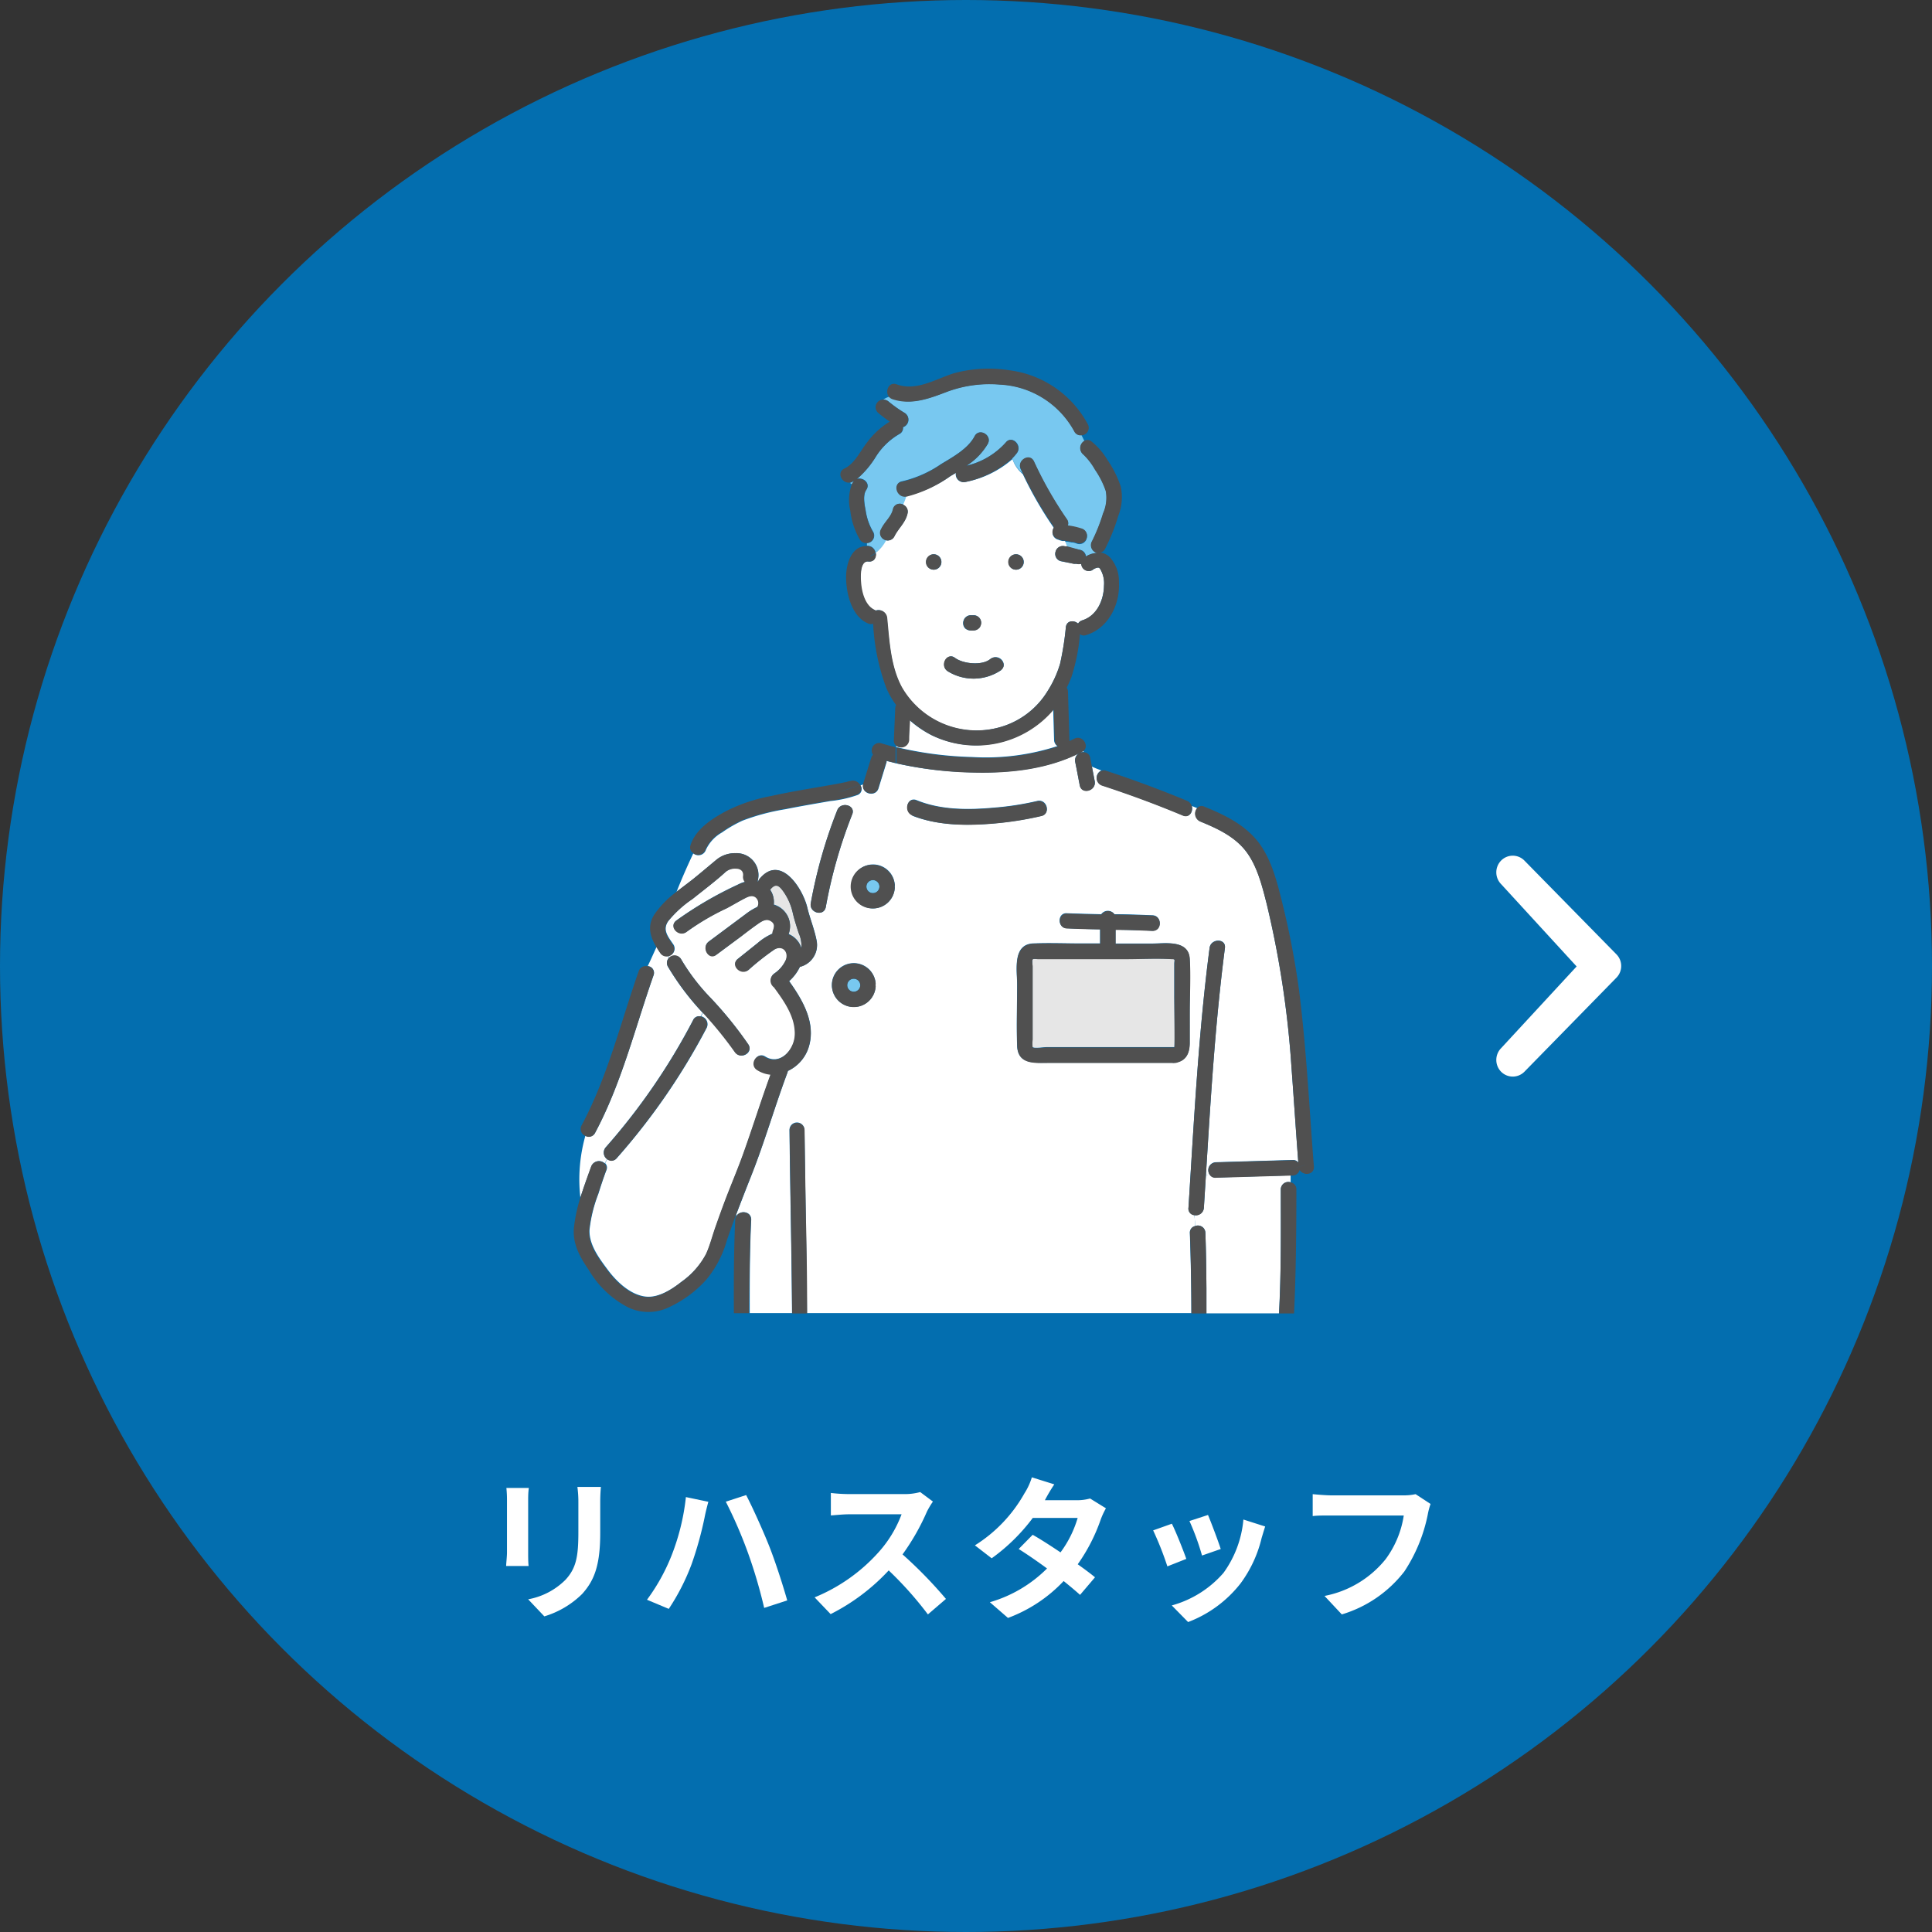 <svg xmlns="http://www.w3.org/2000/svg" viewBox="0 0 258.18 258.18"><rect x="0" y="0" width="258.18" height="258.18" fill="#333333" stroke="none"/><defs><style>.cls-1{fill:#036eaf;}.cls-2{fill:#fff;}.cls-3{fill:none;}.cls-4{fill:#e6e6e6;}.cls-5{fill:#78c8f0;}.cls-6{fill:#505050;}</style></defs><g id="レイヤー_2" data-name="レイヤー 2"><g id="レイヤー_1-2" data-name="レイヤー 1"><circle class="cls-1" cx="129.09" cy="129.09" r="129.09"/><path class="cls-2" d="M70.58,200.46v7c0,.52,0,1.33.06,1.81h-3c0-.4.11-1.21.11-1.83v-7a15.15,15.15,0,0,0-.08-1.6h3C70.6,199.33,70.58,199.79,70.58,200.46Zm9.63.31v4.12c0,4.47-.88,6.4-2.41,8.11a12.17,12.17,0,0,1-5.06,3l-2.16-2.28a9.43,9.43,0,0,0,5-2.62c1.43-1.56,1.71-3.12,1.71-6.37v-3.95a15.07,15.07,0,0,0-.13-2.08h3.14C80.25,199.27,80.21,199.94,80.21,200.77Z"/><path class="cls-2" d="M91.66,200.06l3,.63c-.17.6-.42,1.62-.5,2.08A47.58,47.58,0,0,1,92.43,209,29.09,29.09,0,0,1,89.37,215l-2.91-1.22A26,26,0,0,0,89.69,208,30.08,30.08,0,0,0,91.66,200.06Zm5.29.63,2.76-.9c.85,1.62,2.29,4.83,3.08,6.82s1.83,5.2,2.41,7.26l-3.08,1a65.91,65.91,0,0,0-2.16-7.34A60.57,60.57,0,0,0,97,200.69Z"/><path class="cls-2" d="M123.87,202a30.34,30.34,0,0,1-3.26,5.72,58.5,58.5,0,0,1,5.8,5.95L124,215.74a47.58,47.58,0,0,0-5.24-5.88A27.4,27.4,0,0,1,111,215.7l-2.14-2.24a23.3,23.3,0,0,0,8.52-6,15.83,15.83,0,0,0,3.1-5.1h-7c-.87,0-2,.13-2.45.15v-3a21.49,21.49,0,0,0,2.45.15h7.34a7.72,7.72,0,0,0,2.15-.27l1.7,1.27A10.78,10.78,0,0,0,123.87,202Z"/><path class="cls-2" d="M139.63,200.48h4.23a6.48,6.48,0,0,0,1.81-.23l2.12,1.31a10.22,10.22,0,0,0-.69,1.48,23.75,23.75,0,0,1-3.08,6c.9.64,1.71,1.24,2.31,1.74l-2,2.35c-.57-.52-1.34-1.16-2.19-1.85a19.55,19.55,0,0,1-7.44,4.93l-2.42-2.1a17.75,17.75,0,0,0,7.64-4.51c-1.36-1-2.73-1.94-3.79-2.6L138,205.1c1.1.62,2.41,1.47,3.72,2.35a14.58,14.58,0,0,0,2.29-4.6h-6a25.1,25.1,0,0,1-5.49,5.39l-2.24-1.73a19.32,19.32,0,0,0,6.61-6.93,8.59,8.59,0,0,0,1-2.16l3,.94A22.46,22.46,0,0,0,139.63,200.48Z"/><path class="cls-2" d="M158.53,208.32l-2.53,1a43,43,0,0,0-1.9-4.81l2.5-.89C157.12,204.64,158.12,207.15,158.53,208.32Zm10.07-2.81a16.7,16.7,0,0,1-2.83,6.1,16.17,16.17,0,0,1-7,5.15l-2.18-2.22a14.09,14.09,0,0,0,6.91-4.35,14.26,14.26,0,0,0,2.66-7.13l2.91.93C168.85,204.66,168.73,205.1,168.6,205.51ZM163.13,207l-2.5.87a33.12,33.12,0,0,0-1.68-4.61l2.48-.81C161.82,203.37,162.84,206.07,163.13,207Z"/><path class="cls-2" d="M190.79,202.43a21.44,21.44,0,0,1-3.12,7.57,16.57,16.57,0,0,1-8.36,5.74L177,213.27a13.82,13.82,0,0,0,8.15-4.89,13.08,13.08,0,0,0,2.44-5.86h-9.7c-.93,0-1.93,0-2.47.08v-2.93c.62.06,1.81.16,2.49.16h9.61a7.27,7.27,0,0,0,1.65-.16l2,1.31A9.35,9.35,0,0,0,190.79,202.43Z"/><path class="cls-3" d="M142,72.23a3.77,3.77,0,0,1-.57-.18A3.77,3.77,0,0,0,142,72.23Z"/><path class="cls-3" d="M142.33,72.3l.31,0-.45-.08Z"/><path class="cls-3" d="M143.38,72.49l-.13,0Z"/><path class="cls-4" d="M156.92,128.84c0-.59.18-.67-.32-.7-2.06-.12-4.16,0-6.22,0H138.7c-.26,0-.66,0-.72.05s0,.75,0,.93v9.81a3.86,3.86,0,0,0,0,1c.27.2,1.5,0,1.83,0h17.11c.1,0,0-6.5,0-7Z"/><path class="cls-5" d="M113.22,131.66a.87.87,0,0,0,1.74,0A.87.87,0,0,0,113.22,131.66Z"/><path class="cls-5" d="M115.78,118.48a.87.87,0,0,0,1.74,0A.87.87,0,0,0,115.78,118.48Z"/><path class="cls-5" d="M114.12,64.29l-.26.14a1.43,1.43,0,0,1-.27.09,2.25,2.25,0,0,0,.24.21,2.09,2.09,0,0,1,.17-.28Z"/><path class="cls-5" d="M117,73.9a5.3,5.3,0,0,0,1.5-1.69,1,1,0,0,1-.34-.12,1,1,0,0,1-.37-1.4c.46-1,1.35-1.62,1.57-2.63a.93.93,0,0,1,1.4-.61,7.58,7.58,0,0,0,.44-1.15h-.06c-1.3.2-1.85-1.78-.55-2A15.34,15.34,0,0,0,125.78,62c1.53-.92,3.6-2.06,4.46-3.71.61-1.17,2.39-.13,1.77,1a8.77,8.77,0,0,1-2.83,2.93,10.11,10.11,0,0,0,5.25-3.11c.82-1,2.26.42,1.45,1.45a6.55,6.55,0,0,1-.61.69,4.39,4.39,0,0,0,1.38,2l-.24-.52c-.56-1.19,1.21-2.24,1.77-1a51.07,51.07,0,0,0,4.39,7.71.87.87,0,0,1,.12.85,9.45,9.45,0,0,1,1.81.4,1,1,0,0,1,.72,1.26,1,1,0,0,1-1.26.72,3.18,3.18,0,0,0-.58-.17l-.13,0-.61-.11-.31,0,.27.73,1.79.37a1,1,0,0,1,.74.88,3.12,3.12,0,0,1,1.51-.48,1.06,1.06,0,0,1-.71-1.51,23.39,23.39,0,0,0,1.5-3.76,5.15,5.15,0,0,0,.37-3,11.57,11.57,0,0,0-1.44-2.85,8.66,8.66,0,0,0-1.53-2,1.12,1.12,0,0,1,.08-1.84l-.39-.79a.91.91,0,0,1-.92-.49,12,12,0,0,0-10-6.28,16.28,16.28,0,0,0-7.12,1c-2.28.87-4.72,1.79-7.14.9a1.07,1.07,0,0,1-.42-.28,2.86,2.86,0,0,0-.9.42,1.12,1.12,0,0,1,.78.29,16.66,16.66,0,0,0,2.13,1.5,1.06,1.06,0,0,1-.25,1.89.9.9,0,0,1-.5.92A9.11,9.11,0,0,0,117.06,61,12.53,12.53,0,0,1,114.51,64c.81-.29,1.87.56,1.26,1.44-.49.73-.23,2-.08,2.78a7.79,7.79,0,0,0,1,2.85,1,1,0,0,1-.83,1.5,2.19,2.19,0,0,0,0,.36H116A1.08,1.08,0,0,1,117,73.9Z"/><path class="cls-2" d="M142.33,72.3l-.14,0-.21,0a3.77,3.77,0,0,1-.57-.18,1,1,0,0,1-.72-1.26.9.9,0,0,1,.13-.28l0-.05a50.66,50.66,0,0,1-4.14-7.18,4.39,4.39,0,0,1-1.38-2A13.44,13.44,0,0,1,129,64.41a1.06,1.06,0,0,1-1.27-1.22l-.73.44a17.4,17.4,0,0,1-5.88,2.67,7.58,7.58,0,0,1-.44,1.15,1,1,0,0,1,.58,1.16c-.26,1.24-1.25,2-1.78,3.11a1,1,0,0,1-1.06.49A5.3,5.3,0,0,1,117,73.9c.11.59-.21,1.22-1,1.13-1.09-.13-1,1.92-1,2.75.09,1.31.53,3.14,1.85,3.73l.14.08a1.14,1.14,0,0,1,1.5.92c.35,3.13.49,6.54,2,9.36A11.52,11.52,0,0,0,134.2,97,10.91,10.91,0,0,0,140,92.34a14.36,14.36,0,0,0,1.66-3.63,39.06,39.06,0,0,0,.78-4.94c.14-.88,1.09-.91,1.63-.44a1,1,0,0,1,.58-.44c1.95-.6,2.84-2.73,2.88-4.64A3.69,3.69,0,0,0,147,76a.41.41,0,0,0-.23-.16,1.49,1.49,0,0,0-.78.34,1,1,0,0,1-1.48-.84,1.16,1.16,0,0,1-.64,0l-.25,0,.17.39-.17-.39L141.77,75a1,1,0,0,1-.71-1.27,1,1,0,0,1,1.26-.71l.28,0ZM128.8,82.84a.72.72,0,0,1,.21-.33,1,1,0,0,1,.73-.3h.36a1,1,0,0,1,1,1,.9.9,0,0,1-.09.4.72.72,0,0,1-.21.33,1.06,1.06,0,0,1-.73.3h-.36A1.09,1.09,0,0,1,129,84a1,1,0,0,1-.3-.73A.86.86,0,0,1,128.8,82.84Zm-4-6.71a1,1,0,0,1,0-2.06A1,1,0,0,1,124.76,76.13Zm9,13.41a6.54,6.54,0,0,1-7.18.14c-1.06-.77,0-2.55,1-1.77s3.57,1.08,4.7.18S134.79,88.71,133.76,89.54Zm2-13.41a1,1,0,0,1,0-2.06A1,1,0,0,1,135.76,76.13Z"/><path class="cls-2" d="M141.31,99.7a1,1,0,0,1-.45-.82l-.12-4.1,0,0a13.54,13.54,0,0,1-16.29,3.44,13.87,13.87,0,0,1-2.92-2c0,.88-.07,1.76-.11,2.63a1.07,1.07,0,0,1-1.66.82v.16a48.27,48.27,0,0,0,10.14,1.33A30.84,30.84,0,0,0,141.31,99.7Z"/><path class="cls-2" d="M159.73,163.84c0-.49-.08-1-.13-1.47a.87.87,0,0,1-.78-1c.74-11.6,1.32-23.17,2.82-34.7.17-1.29,2.22-1.31,2.05,0-1.31,10.1-1.91,20.22-2.54,30.37l.5-.09a1.05,1.05,0,0,1,.82-1.64l10.27-.3a.92.92,0,0,1,.76.33c-.33-4.27-.6-8.53-.92-12.8a129.73,129.73,0,0,0-3.3-21.74c-.62-2.43-1.25-5.08-2.81-7.1s-3.85-3-6.08-3.94A1.15,1.15,0,0,1,160,108l-.72-.29c.19.73-.33,1.6-1.19,1.25-3.53-1.48-7.13-2.81-10.77-4a1.07,1.07,0,0,1-.14-2c-.43-.16-.85-.32-1.26-.52.12.64.25,1.29.37,1.93.25,1.3-1.73,1.85-2,.55-.2-1-.4-2.1-.61-3.14a1.1,1.1,0,0,1,1.15-1.29,1,1,0,0,1-.07-.15l-.17.11c-4.4,2.31-9.53,2.87-14.43,2.76A50.52,50.52,0,0,1,119.72,102v0l-1.24-.31a1.24,1.24,0,0,1,0,.16l-1.08,3.5c-.4,1.26-2.38.72-2-.54v0l-.41.14a.85.85,0,0,1-.39,1.29,15.68,15.68,0,0,1-3.65.81c-2,.35-4,.69-6,1.09a29,29,0,0,0-5.73,1.53,17.38,17.38,0,0,0-2.74,1.58,5.13,5.13,0,0,0-2.15,2.32,1.05,1.05,0,0,1-1.68.47c-.8,1.68-1.55,3.4-2.24,5.14.78-.62,1.58-1.2,2.32-1.79,1-.81,2-1.66,3-2.49a3.87,3.87,0,0,1,2.57-.89,2.93,2.93,0,0,1,3,3.54.77.77,0,0,1-.06.23l.09,0a1.3,1.3,0,0,1,.2-.36c2.77-3.32,5.73,1.25,6.36,3.86.35,1.46.94,2.87,1.23,4.35a3,3,0,0,1-2.22,3.57,6,6,0,0,1-1.44,1.91c1.86,2.61,3.68,5.74,2.56,9a5.22,5.22,0,0,1-2.73,3,1.05,1.05,0,0,1-.06.24c-1.73,4.61-3.07,9.36-4.9,13.93-.66,1.68-1.31,3.35-1.94,5,0,.09,0,.18,0,.27.43-.87,2-.73,2,.43-.2,4.16-.21,8.32-.2,12.49h5.65c-.06-8.16-.25-16.32-.34-24.47a1,1,0,0,1,2,0q.08,5.91.18,11.82.1,6.33.16,12.65h51.36c0-3.58-.07-7.15-.2-10.73A.89.89,0,0,1,159.73,163.84Zm-51.38-43.16a65.23,65.23,0,0,1,3.54-12.42c.5-1.2,2.48-.67,2,.55a65.23,65.23,0,0,0-3.54,12.42C110.08,122.53,108.1,122,108.35,120.68ZM117,132a2.93,2.93,0,1,1,0-.73,1,1,0,0,1,0,.36A1.08,1.08,0,0,1,117,132Zm2.56-13.18a2.91,2.91,0,0,1-5.8-.37,2.91,2.91,0,0,1,5.8-.36.85.85,0,0,1,0,.36A.88.88,0,0,1,119.53,118.85Zm2.37-9.9c-1.21-.5-.68-2.49.55-2,3.26,1.34,6.94,1.32,10.41,1a38.35,38.35,0,0,0,5.73-.89c1.29-.3,1.84,1.68.55,2a44.52,44.52,0,0,1-6.28,1C129.24,110.35,125.31,110.34,121.9,109Zm35.49,33a1.06,1.06,0,0,1-.45.09.94.94,0,0,1-.29,0H140.09c-1.81,0-4.07.26-4.17-2.25-.1-2.73,0-5.48,0-8.2,0-1.91-.65-5.36,2.14-5.49,2.14-.09,4.32,0,6.46,0H147v-1.9c-1.47,0-2.94-.07-4.41-.13-1.32,0-1.32-2.11,0-2,1.52.06,3,.09,4.57.13a1.08,1.08,0,0,1,1.76,0c1.69,0,3.38.07,5.06.14,1.32,0,1.32,2.11,0,2.06-1.64-.07-3.28-.11-4.92-.14v1.86h4.71c1.8,0,5-.58,5.2,2,.14,2.39,0,4.84,0,7.24v3.9C159,140.54,158.62,141.58,157.39,141.93Z"/><path class="cls-2" d="M80.81,155.46c.11-.19.22-.37.32-.56a1.08,1.08,0,0,1-.19-1.58,84.82,84.82,0,0,0,11.68-17,.87.87,0,0,1,1-.5c.09-.16.18-.32.28-.48a35.26,35.26,0,0,1-4.65-6.17,1,1,0,0,1,.13-1.16l-.17-.29a1,1,0,0,1-1-.46c-.17-.24-.32-.48-.47-.72-.4.85-.77,1.72-1.18,2.56a.9.9,0,0,1,.78,1.23c-2.47,7-4.27,14.43-7.81,21.05a.92.92,0,0,1-1.3.38,21.52,21.52,0,0,0-.67,8.31c.43-1.44,1-2.87,1.47-4.24A1.11,1.11,0,0,1,80.81,155.46Z"/><path class="cls-2" d="M91,128.16a27.27,27.27,0,0,0,4,5.23,51.82,51.82,0,0,1,5,6.18c.74,1.1-1,2.12-1.78,1a52.11,52.11,0,0,0-4.26-5.24c-.1.16-.19.32-.28.48a1.08,1.08,0,0,1,.76,1.54,87.62,87.62,0,0,1-12,17.4.87.87,0,0,1-1.26.12c-.1.19-.21.37-.32.56a.83.83,0,0,1,.18.94c-.38,1-.74,2.09-1.07,3.15a18.94,18.94,0,0,0-1.19,4.84c-.07,2,1.31,3.81,2.45,5.34s3,3.35,5.09,3.57c1.69.18,3.51-1,4.77-2a10.75,10.75,0,0,0,3.3-3.73c.51-1.11.82-2.36,1.23-3.52s.86-2.42,1.31-3.62c.76-2,1.61-4,2.34-6,1.3-3.6,2.43-7.25,3.74-10.84a4.07,4.07,0,0,1-1.75-.6c-1.13-.69-.1-2.47,1-1.78,2,1.25,3.92-.93,4-2.87.12-2.44-1.4-4.54-2.78-6.43a1.12,1.12,0,0,1,0-1.8,4.42,4.42,0,0,0,1.59-1.87c.4-1.09-.47-2-1.55-1.36a34.64,34.64,0,0,0-3.45,2.72c-1,.82-2.49-.63-1.45-1.45l2.64-2.11a7.73,7.73,0,0,1,2-1.27,1.29,1.29,0,0,1,.06-.37c.2-.56.29-1-.32-1.36s-1.28.14-1.81.51c-.71.5-1.4,1-2.09,1.56l-3.33,2.47c-1.07.79-2.09-1-1-1.77l4.93-3.67a8.14,8.14,0,0,1,1.54-.94,1,1,0,0,0-.17-1.26c-.46-.38-1-.17-1.44.07-.83.42-1.63.91-2.46,1.35a32.74,32.74,0,0,0-5.34,3.13c-1,.82-2.49-.63-1.45-1.45a49.89,49.89,0,0,1,8.22-4.8,4.53,4.53,0,0,1,1-.39,1.07,1.07,0,0,1-.24-.85c.08-.63-.37-.89-.93-.94a2,2,0,0,0-1.6.61c-1.35,1.21-2.82,2.31-4.24,3.45a15,15,0,0,0-3.29,3c-.81,1.22,0,2.1.72,3.17a1,1,0,0,1-.74,1.49l.17.29A1,1,0,0,1,91,128.16Z"/><path class="cls-2" d="M171.16,159a1,1,0,0,1,1.31-1c0-.31,0-.62,0-.94l-10,.29a.87.87,0,0,1-.82-.41l-.5.09-.27,4.33a1.07,1.07,0,0,1-1.28,1c.05.49.1,1,.13,1.47a1,1,0,0,1,1.35.95c.09,2.46.12,4.92.14,7.38,0,1.11,0,2.23,0,3.35h9.69C171.22,170,171.16,164.46,171.16,159Z"/><path class="cls-4" d="M105.45,124.84a3,3,0,0,1,1.64,1.82,4.06,4.06,0,0,0-.36-2c-.29-.92-.59-1.81-.8-2.75a8,8,0,0,0-1.22-2.77c-.57-.81-1-1.19-1.74-.34l-.06.07a2.92,2.92,0,0,1,.49,2,3,3,0,0,1,2,3.89Z"/><path class="cls-6" d="M172.47,158a13.72,13.72,0,0,1-.15,3.56,13.72,13.72,0,0,0,.15-3.56,1,1,0,0,0-1.31,1c0,5.46.06,11-.23,16.52h2c.26-5.5.31-11,.31-16.52A.94.94,0,0,0,172.47,158Z"/><path class="cls-6" d="M161.64,126.7c-1.5,11.53-2.08,23.1-2.82,34.7a.87.87,0,0,0,.78,1c-.06-.6-.14-1.2-.22-1.8.08.6.16,1.2.22,1.8a1.07,1.07,0,0,0,1.28-1l.27-4.33a3.64,3.64,0,0,1-1.77-.19,3.64,3.64,0,0,0,1.77.19c.63-10.15,1.23-20.27,2.54-30.37C163.86,125.39,161.81,125.41,161.64,126.7Z"/><path class="cls-6" d="M100.36,163c0-1.16-1.52-1.3-2-.43a30.54,30.54,0,0,0,.56,3.11,30.54,30.54,0,0,1-.56-3.11,1.09,1.09,0,0,0-.11.43c-.19,4.16-.2,8.32-.18,12.49h2C100.15,171.35,100.16,167.19,100.36,163Z"/><path class="cls-6" d="M107.52,151.05a1,1,0,0,0-2,0c.09,8.15.28,16.31.34,24.47h2q0-6.33-.16-12.65Q107.6,157,107.52,151.05Z"/><path class="cls-6" d="M161.08,164.79a1,1,0,0,0-1.35-.95,25.3,25.3,0,0,1-.15,5.36,25.3,25.3,0,0,0,.15-5.36.89.89,0,0,0-.71.95c.13,3.58.19,7.15.2,10.73h2c0-1.12,0-2.24,0-3.35C161.2,169.71,161.17,167.25,161.08,164.79Z"/><path class="cls-6" d="M143.68,101.82c.21,1,.41,2.09.61,3.14.25,1.3,2.23.75,2-.55-.12-.64-.25-1.29-.37-1.93l-.5-.25.5.25c-.08-.41-.16-.81-.23-1.21a.86.86,0,0,0-.84-.74,3.37,3.37,0,0,1,.37,1.29,3.37,3.37,0,0,0-.37-1.29A1.1,1.1,0,0,0,143.68,101.82Z"/><path class="cls-6" d="M129.74,84.26h.36a1.06,1.06,0,0,0,.73-.3.72.72,0,0,0,.21-.33.9.9,0,0,0,.09-.4,1,1,0,0,0-1-1h-.36a1,1,0,0,0-.73.3.72.72,0,0,0-.21.33.86.86,0,0,0-.09.39,1,1,0,0,0,.3.73A1.09,1.09,0,0,0,129.74,84.26Z"/><path class="cls-6" d="M132.31,88.09c-1.13.9-3.6.62-4.7-.18s-2.09,1-1,1.77a6.54,6.54,0,0,0,7.18-.14C134.79,88.71,133.33,87.27,132.31,88.09Z"/><path class="cls-6" d="M135.76,74.07a1,1,0,0,0,0,2.06A1,1,0,0,0,135.76,74.07Z"/><path class="cls-6" d="M124.76,74.07a1,1,0,0,0,0,2.06A1,1,0,0,0,124.76,74.07Z"/><path class="cls-6" d="M138.59,107.08a38.35,38.35,0,0,1-5.73.89c-3.47.31-7.15.33-10.41-1-1.23-.5-1.76,1.49-.55,2,3.41,1.39,7.34,1.4,11,1.08a44.52,44.52,0,0,0,6.28-1C140.43,108.76,139.88,106.78,138.59,107.08Z"/><path class="cls-6" d="M160.39,109.79c2.23.9,4.57,2,6.08,3.94s2.19,4.67,2.81,7.1a129.73,129.73,0,0,1,3.3,21.74c.32,4.27.59,8.53.92,12.8a.92.92,0,0,0-.76-.33l-10.27.3a1.05,1.05,0,0,0-.82,1.64,5.64,5.64,0,0,0,1-.31,5.64,5.64,0,0,1-1,.31.87.87,0,0,0,.82.41l10-.29c0-.14,0-.29,0-.43,0,.14,0,.29,0,.43h.26a1,1,0,0,0,.94-.75c.49.82,2,.67,1.91-.46-.62-7.9-1-15.83-2-23.69a110.88,110.88,0,0,0-2.27-11.73c-.66-2.66-1.38-5.49-3-7.73-1.82-2.47-4.57-3.81-7.34-4.93a.8.8,0,0,0-1,.18,5.13,5.13,0,0,1,1.66,1,5.13,5.13,0,0,0-1.66-1A1.15,1.15,0,0,0,160.39,109.79Zm14,45.85c-.82.41-1.64.41-2.46.82C172.73,156.05,173.55,156.05,174.37,155.64Z"/><path class="cls-6" d="M117.36,105.32l1.08-3.5a1.24,1.24,0,0,0,0-.16l1.24.31V99.86c-.63-.16-1.25-.33-1.87-.52a1,1,0,0,0-1.15,1.51,1.22,1.22,0,0,0-.24.42l-1.08,3.48.85-.26-.85.26v0C115,106,117,106.58,117.36,105.32Z"/><path class="cls-6" d="M117,73.9a1.08,1.08,0,0,0-1-.92h-.13a4,4,0,0,0,.33,1.34A3.87,3.87,0,0,0,117,73.9Z"/><path class="cls-6" d="M130.16,103.25c4.9.11,10-.45,14.43-2.76l.17-.11a2.28,2.28,0,0,1-.18-.82,2.28,2.28,0,0,0,.18.82c.88-.69-.1-2.24-1.21-1.66l-.64.31a.76.76,0,0,0,0-.15c-.06-2.14-.13-4.29-.19-6.43a1,1,0,0,0-.17-.55c.23-.46.43-.92.62-1.4a25,25,0,0,0,1.15-5.75.87.87,0,0,0,.83.12c3-.93,4.55-4.12,4.38-7.13a4.76,4.76,0,0,0-1.26-3.32,2.25,2.25,0,0,0-1.22-.59.89.89,0,0,0,.64-.51,25.11,25.11,0,0,0,1.75-4.39,6.73,6.73,0,0,0,.33-3.91A13.84,13.84,0,0,0,148,61.48,9.09,9.09,0,0,0,145.87,59a.84.84,0,0,0-1-.07,12.34,12.34,0,0,1,.7,1.6,12.34,12.34,0,0,0-.7-1.6,1.12,1.12,0,0,0-.08,1.84,8.66,8.66,0,0,1,1.53,2,11.57,11.57,0,0,1,1.44,2.85,5.15,5.15,0,0,1-.37,3,23.39,23.39,0,0,1-1.5,3.76,1.06,1.06,0,0,0,.71,1.51,3.12,3.12,0,0,0-1.51.48,1,1,0,0,0-.74-.88L142.6,73l-.28,0a1,1,0,0,0-1.26.71,1,1,0,0,0,.71,1.27l1.82.37.25,0a1.16,1.16,0,0,0,.64,0,1,1,0,0,0,1.48.84,1.49,1.49,0,0,1,.78-.34A.41.41,0,0,1,147,76a3.69,3.69,0,0,1,.53,2.25c0,1.91-.93,4-2.88,4.64a1,1,0,0,0-.58.44c-.54-.47-1.49-.44-1.63.44a39.06,39.06,0,0,1-.78,4.94A14.36,14.36,0,0,1,140,92.34,10.91,10.91,0,0,1,134.2,97a11.52,11.52,0,0,1-13.64-5.12c-1.55-2.82-1.69-6.23-2-9.36a1.14,1.14,0,0,0-1.5-.92l-.14-.08c-1.32-.59-1.76-2.42-1.85-3.73-.07-.83-.12-2.88,1-2.75.74.09,1.06-.54,1-1.13a3.87,3.87,0,0,1-.75.41,4.11,4.11,0,0,0,.24.39,4.11,4.11,0,0,1-.24-.39,4.55,4.55,0,0,1-.59.18v0a4.55,4.55,0,0,0,.59-.18,4,4,0,0,1-.33-1.34c-2.29-.18-3,2.62-2.92,4.41.06,2.1.79,5,2.9,5.91a1,1,0,0,0,.71.06,28.59,28.59,0,0,0,1.77,8.6,11.6,11.6,0,0,0,1.3,2.26,1,1,0,0,0-.12.47l-.18,4.2a.88.88,0,0,0,.39.82v0a1.07,1.07,0,0,0,1.66-.82c0-.87.08-1.75.11-2.63a13.87,13.87,0,0,0,2.92,2,13.54,13.54,0,0,0,16.29-3.44l0,0,.12,4.1a1,1,0,0,0,.45.82,30.84,30.84,0,0,1-11.45,1.49,48.27,48.27,0,0,1-10.14-1.33V102A50.52,50.52,0,0,0,130.16,103.25ZM146.43,74.9c.62-.41.41-1.23.41-1.85C146.84,73.67,147.05,74.49,146.43,74.9Z"/><path class="cls-6" d="M142.6,73l1.79.37L142.6,73Z"/><path class="cls-6" d="M142.32,73l.28,0h0Z"/><path class="cls-6" d="M143.59,75.33,141.77,75l1.82.37Z"/><path class="cls-6" d="M143.84,75.38l-.25,0h0Z"/><path class="cls-6" d="M94.28,113.51a5.13,5.13,0,0,1,2.15-2.32,17.38,17.38,0,0,1,2.74-1.58,29,29,0,0,1,5.73-1.53c2-.4,4-.74,6-1.09a15.68,15.68,0,0,0,3.65-.81.85.85,0,0,0,.39-1.29c-1,.35-2,.74-3,1,1-.29,2-.68,3-1a1.12,1.12,0,0,0-1.42-.48c.3-.14-.31.06-.42.09l-.84.17c-.86.17-1.72.31-2.58.46-2.23.38-4.46.76-6.66,1.25a22.11,22.11,0,0,0-5.85,1.94c-1.91,1-4.21,2.44-4.9,4.64a.89.89,0,0,0,.3,1c.2-.43.41-.85.62-1.28-.21.43-.42.85-.62,1.28A1.05,1.05,0,0,0,94.28,113.51Z"/><path class="cls-6" d="M147.3,105c3.64,1.19,7.24,2.52,10.77,4,.86.35,1.38-.52,1.19-1.25a8.35,8.35,0,0,1-1.53-.75,8.35,8.35,0,0,0,1.53.75,1.07,1.07,0,0,0-.64-.74c-3.53-1.47-7.13-2.8-10.77-4a.9.9,0,0,0-.69,0,13.9,13.9,0,0,1,3.79,1.69,13.9,13.9,0,0,0-3.79-1.69A1.07,1.07,0,0,0,147.3,105Z"/><path class="cls-6" d="M79.51,151.4c3.54-6.62,5.34-14,7.81-21.05a.9.9,0,0,0-.78-1.23A12.23,12.23,0,0,1,85.41,131a12.23,12.23,0,0,0,1.13-1.87,1,1,0,0,0-1.2.68c-2.41,6.88-4.15,14.1-7.61,20.56a1,1,0,0,0,.48,1.42,12.58,12.58,0,0,1,.63-1.68,12.58,12.58,0,0,0-.63,1.68A.92.92,0,0,0,79.51,151.4Z"/><path class="cls-6" d="M111.89,108.26a65.23,65.23,0,0,0-3.54,12.42c-.25,1.29,1.73,1.85,2,.55a65.23,65.23,0,0,1,3.54-12.42C114.37,107.59,112.39,107.06,111.89,108.26Z"/><path class="cls-6" d="M126.45,52.4a16.28,16.28,0,0,1,7.12-1,12,12,0,0,1,10,6.28.91.91,0,0,0,.92.49,10.44,10.44,0,0,1-.55-1.31,10.44,10.44,0,0,0,.55,1.31,1,1,0,0,0,.85-1.53,13.87,13.87,0,0,0-10.45-7.16,17.67,17.67,0,0,0-7.45.41c-2.43.77-5,2.43-7.62,1.47-1.07-.4-1.61,1-1,1.7a3.7,3.7,0,0,1,.83-.1,3.7,3.7,0,0,0-.83.1,1.07,1.07,0,0,0,.42.28C121.73,54.19,124.17,53.27,126.45,52.4Z"/><path class="cls-6" d="M100,139.57a51.82,51.82,0,0,0-5-6.18,27.27,27.27,0,0,1-4-5.23,1,1,0,0,0-1.64-.13A26,26,0,0,1,91,130.17,26,26,0,0,0,89.39,128a1,1,0,0,0-.13,1.16,35.26,35.26,0,0,0,4.65,6.17,8,8,0,0,0,.75-1.49,8,8,0,0,1-.75,1.49,52.11,52.11,0,0,1,4.26,5.24C98.91,141.69,100.69,140.67,100,139.57Z"/><path class="cls-6" d="M82.39,154.78a87.62,87.62,0,0,0,12-17.4,1.08,1.08,0,0,0-.76-1.54,4.5,4.5,0,0,0-.61,1.52,4.5,4.5,0,0,1,.61-1.52.87.87,0,0,0-1,.5,84.82,84.82,0,0,1-11.68,17,1.08,1.08,0,0,0,.19,1.58,6.32,6.32,0,0,0,.59-1.52,6.32,6.32,0,0,1-.59,1.52A.87.87,0,0,0,82.39,154.78Z"/><path class="cls-6" d="M105.21,143.36a1.05,1.05,0,0,0,.06-.24,5.22,5.22,0,0,0,2.73-3c1.12-3.29-.7-6.42-2.56-9a6,6,0,0,0,1.44-1.91,3,3,0,0,0,2.22-3.57c-.29-1.48-.88-2.89-1.23-4.35-.63-2.61-3.59-7.18-6.36-3.86a1.3,1.3,0,0,0-.2.36l-.09,0a.77.77,0,0,0,.06-.23,2.93,2.93,0,0,0-3-3.54,3.87,3.87,0,0,0-2.57.89c-1,.83-2,1.68-3,2.49-.74.59-1.54,1.17-2.32,1.79-.51,1.28-1,2.57-1.45,3.86.45-1.29.94-2.58,1.45-3.86a12.74,12.74,0,0,0-2.89,2.93c-1.08,1.63-.61,3.06.25,4.51.18-.38.37-.75.57-1.12-.2.37-.39.74-.57,1.12.15.24.3.48.47.72a1,1,0,0,0,1,.46,2.77,2.77,0,0,1-.31-1.27,2.77,2.77,0,0,0,.31,1.27,1,1,0,0,0,.74-1.49c-.71-1.07-1.53-2-.72-3.17a15,15,0,0,1,3.29-3c1.42-1.14,2.89-2.24,4.24-3.45a2,2,0,0,1,1.6-.61c.56,0,1,.31.93.94a1.07,1.07,0,0,0,.24.85,4.53,4.53,0,0,0-1,.39,49.89,49.89,0,0,0-8.22,4.8c-1,.82.43,2.27,1.45,1.45a32.74,32.74,0,0,1,5.34-3.13c.83-.44,1.63-.93,2.46-1.35.47-.24,1-.45,1.44-.07a1,1,0,0,1,.17,1.26,8.14,8.14,0,0,0-1.54.94l-4.93,3.67c-1.05.78,0,2.56,1,1.77l3.33-2.47c.69-.52,1.38-1.06,2.09-1.56.53-.37,1.17-.86,1.81-.51s.52.8.32,1.36a1.29,1.29,0,0,0-.06.37,7.73,7.73,0,0,0-2,1.27l-2.64,2.11c-1,.82.43,2.27,1.45,1.45a34.64,34.64,0,0,1,3.45-2.72c1.08-.64,1.95.27,1.55,1.36a4.42,4.42,0,0,1-1.59,1.87,1.12,1.12,0,0,0,0,1.8c1.38,1.89,2.9,4,2.78,6.43-.11,1.94-2,4.12-4,2.87-1.13-.69-2.16,1.09-1,1.78a4.07,4.07,0,0,0,1.75.6c-1.31,3.59-2.44,7.24-3.74,10.84-.73,2-1.58,4-2.34,6-.45,1.2-.89,2.41-1.31,3.62s-.72,2.41-1.23,3.52a10.75,10.75,0,0,1-3.3,3.73c-1.26,1-3.08,2.19-4.77,2-2.06-.22-3.92-2-5.09-3.57s-2.52-3.34-2.45-5.34a18.94,18.94,0,0,1,1.19-4.84c.33-1.06.69-2.11,1.07-3.15a.83.83,0,0,0-.18-.94,9.76,9.76,0,0,0-1.35,2.65,9.76,9.76,0,0,1,1.35-2.65,1.11,1.11,0,0,0-1.8.39c-.51,1.37-1,2.8-1.47,4.24a32.73,32.73,0,0,0,.48,3.36,32.73,32.73,0,0,1-.48-3.36,20.92,20.92,0,0,0-.83,3.92c-.22,2.19.83,4,2,5.7a13,13,0,0,0,5.3,5,6.3,6.3,0,0,0,5.4-.05,15.31,15.31,0,0,0,5-3.7,14.25,14.25,0,0,0,2.75-5.29c.39-1.12.79-2.24,1.2-3.35-.08-.6-.15-1.19-.22-1.76.07.57.14,1.16.22,1.76.63-1.69,1.28-3.36,1.94-5C102.14,152.72,103.48,148,105.21,143.36Zm-1.14-22.15a3,3,0,0,0-.67-.29,2.92,2.92,0,0,0-.49-2l.06-.07c.71-.85,1.17-.47,1.74.34a8,8,0,0,1,1.22,2.77c.21.94.51,1.83.8,2.75a4.06,4.06,0,0,1,.36,2,3,3,0,0,0-1.64-1.82l-.09,0A2.93,2.93,0,0,0,104.07,121.21Z"/><path class="cls-6" d="M127.76,63.19A1.06,1.06,0,0,0,129,64.41a13.44,13.44,0,0,0,6.24-3.13,3.34,3.34,0,0,1-.14-1,3.34,3.34,0,0,0,.14,1,6.55,6.55,0,0,0,.61-.69c.81-1-.63-2.49-1.45-1.45a10.11,10.11,0,0,1-5.25,3.11A8.77,8.77,0,0,0,132,59.32c.62-1.17-1.16-2.21-1.77-1-.86,1.65-2.93,2.79-4.46,3.71a15.34,15.34,0,0,1-5.24,2.34c-1.3.2-.75,2.18.55,2h.06a6.12,6.12,0,0,0,.22-1,6.12,6.12,0,0,1-.22,1A17.4,17.4,0,0,0,127,63.63Z"/><path class="cls-6" d="M119.51,71.72c.53-1.1,1.52-1.87,1.78-3.11a1,1,0,0,0-.58-1.16,19.1,19.1,0,0,1-1.6,2.52,19.1,19.1,0,0,0,1.6-2.52.93.93,0,0,0-1.4.61c-.22,1-1.11,1.67-1.57,2.63a1,1,0,0,0,.37,1.4,1,1,0,0,0,.34.12,9.16,9.16,0,0,0,.66-1.42,9.16,9.16,0,0,1-.66,1.42A1,1,0,0,0,119.51,71.72Z"/><path class="cls-6" d="M140.82,70.51a.9.9,0,0,0-.13.28,1,1,0,0,0,.72,1.26,3.77,3.77,0,0,0,.57.18l.21,0,.45.08.61.11.13,0a3.18,3.18,0,0,1,.58.17,1,1,0,0,0,1.26-.72,1,1,0,0,0-.72-1.26,9.45,9.45,0,0,0-1.81-.4.87.87,0,0,0-.12-.85,51.07,51.07,0,0,1-4.39-7.71c-.56-1.2-2.33-.15-1.77,1l.24.52a8.91,8.91,0,0,0,1.36.94,8.91,8.91,0,0,1-1.36-.94,50.66,50.66,0,0,0,4.14,7.18Z"/><path class="cls-6" d="M143.25,72.46l-.61-.11Z"/><path class="cls-6" d="M144,72.66a3.18,3.18,0,0,0-.58-.17A3.18,3.18,0,0,1,144,72.66Z"/><path class="cls-6" d="M142.19,72.27l-.21,0Z"/><path class="cls-6" d="M116.67,71.11a7.79,7.79,0,0,1-1-2.85c-.15-.8-.41-2.05.08-2.78.61-.88-.45-1.73-1.26-1.44A12.53,12.53,0,0,0,117.06,61,9.11,9.11,0,0,1,120.15,58a.9.9,0,0,0,.5-.92,1.06,1.06,0,0,0,.25-1.89,16.66,16.66,0,0,1-2.13-1.5,1.12,1.12,0,0,0-.78-.29,3.26,3.26,0,0,0-.73.71,3.26,3.26,0,0,1,.73-.71,1,1,0,0,0-.67.29,1,1,0,0,0,0,1.45,16.83,16.83,0,0,0,1.58,1.2,10.76,10.76,0,0,0-3,2.74c-.93,1.16-1.66,2.88-3.07,3.54-1.1.51-.3,2.06.77,1.86a4.49,4.49,0,0,1-.44-.51,4.49,4.49,0,0,0,.44.51,1.43,1.43,0,0,0,.27-.09l.26-.14-.12.16a2.09,2.09,0,0,0-.17.28,2.4,2.4,0,0,0,1.58.52,2.4,2.4,0,0,1-1.58-.52,6.12,6.12,0,0,0-.21,3.57,9.85,9.85,0,0,0,1.27,3.84,1,1,0,0,0,1,.47c0-.34,0-.68,0-1,0,.32,0,.66,0,1A1,1,0,0,0,116.67,71.11Z"/><path class="cls-6" d="M116.65,115.56a2.92,2.92,0,0,0-.1,5.84,2.93,2.93,0,0,0,3-2.55.88.88,0,0,0,0-.37.85.85,0,0,0,0-.36A2.94,2.94,0,0,0,116.65,115.56Zm-.87,2.92a.87.87,0,0,1,1.74,0A.87.87,0,0,1,115.78,118.48Z"/><path class="cls-6" d="M114.09,128.74A2.92,2.92,0,1,0,117,132a1.08,1.08,0,0,0,0-.37,1,1,0,0,0,0-.36A2.94,2.94,0,0,0,114.09,128.74Zm-.87,2.92a.87.87,0,0,1,1.74,0A.87.87,0,0,1,113.22,131.66Z"/><path class="cls-6" d="M159,135.37c0-2.4.14-4.85,0-7.24-.16-2.63-3.4-2-5.2-2h-4.71v-1.86c1.64,0,3.28.07,4.92.14,1.32,0,1.32-2,0-2.06-1.68-.07-3.37-.11-5.06-.14a1.08,1.08,0,0,0-1.76,0c-1.53,0-3-.07-4.57-.13-1.32-.06-1.32,2,0,2,1.47.06,2.94.1,4.41.13v1.9h-2.49c-2.14,0-4.32-.09-6.46,0-2.79.13-2.14,3.58-2.14,5.49,0,2.72-.1,5.47,0,8.2.1,2.51,2.36,2.25,4.17,2.25h16.56a.94.94,0,0,0,.29,0,1.06,1.06,0,0,0,.45-.09c1.23-.35,1.59-1.39,1.59-2.66Zm-2,4.6H139.83c-.33,0-1.56.2-1.83,0a3.86,3.86,0,0,1,0-1v-9.81c0-.18-.11-.77,0-.93s.46-.05.72-.05h11.68c2.06,0,4.16-.12,6.22,0,.5,0,.32.11.32.7v4.09C156.92,133.47,157,140,156.94,140Z"/><path class="cls-2" d="M200.6,140.07a2.25,2.25,0,0,0,0,3.15,2.19,2.19,0,0,0,3.11,0L216,130.66a2.23,2.23,0,0,0,0-3.14L203.71,115a2.18,2.18,0,0,0-3.11,0,2.25,2.25,0,0,0,0,3.15l10.09,11Z"/></g></g></svg>